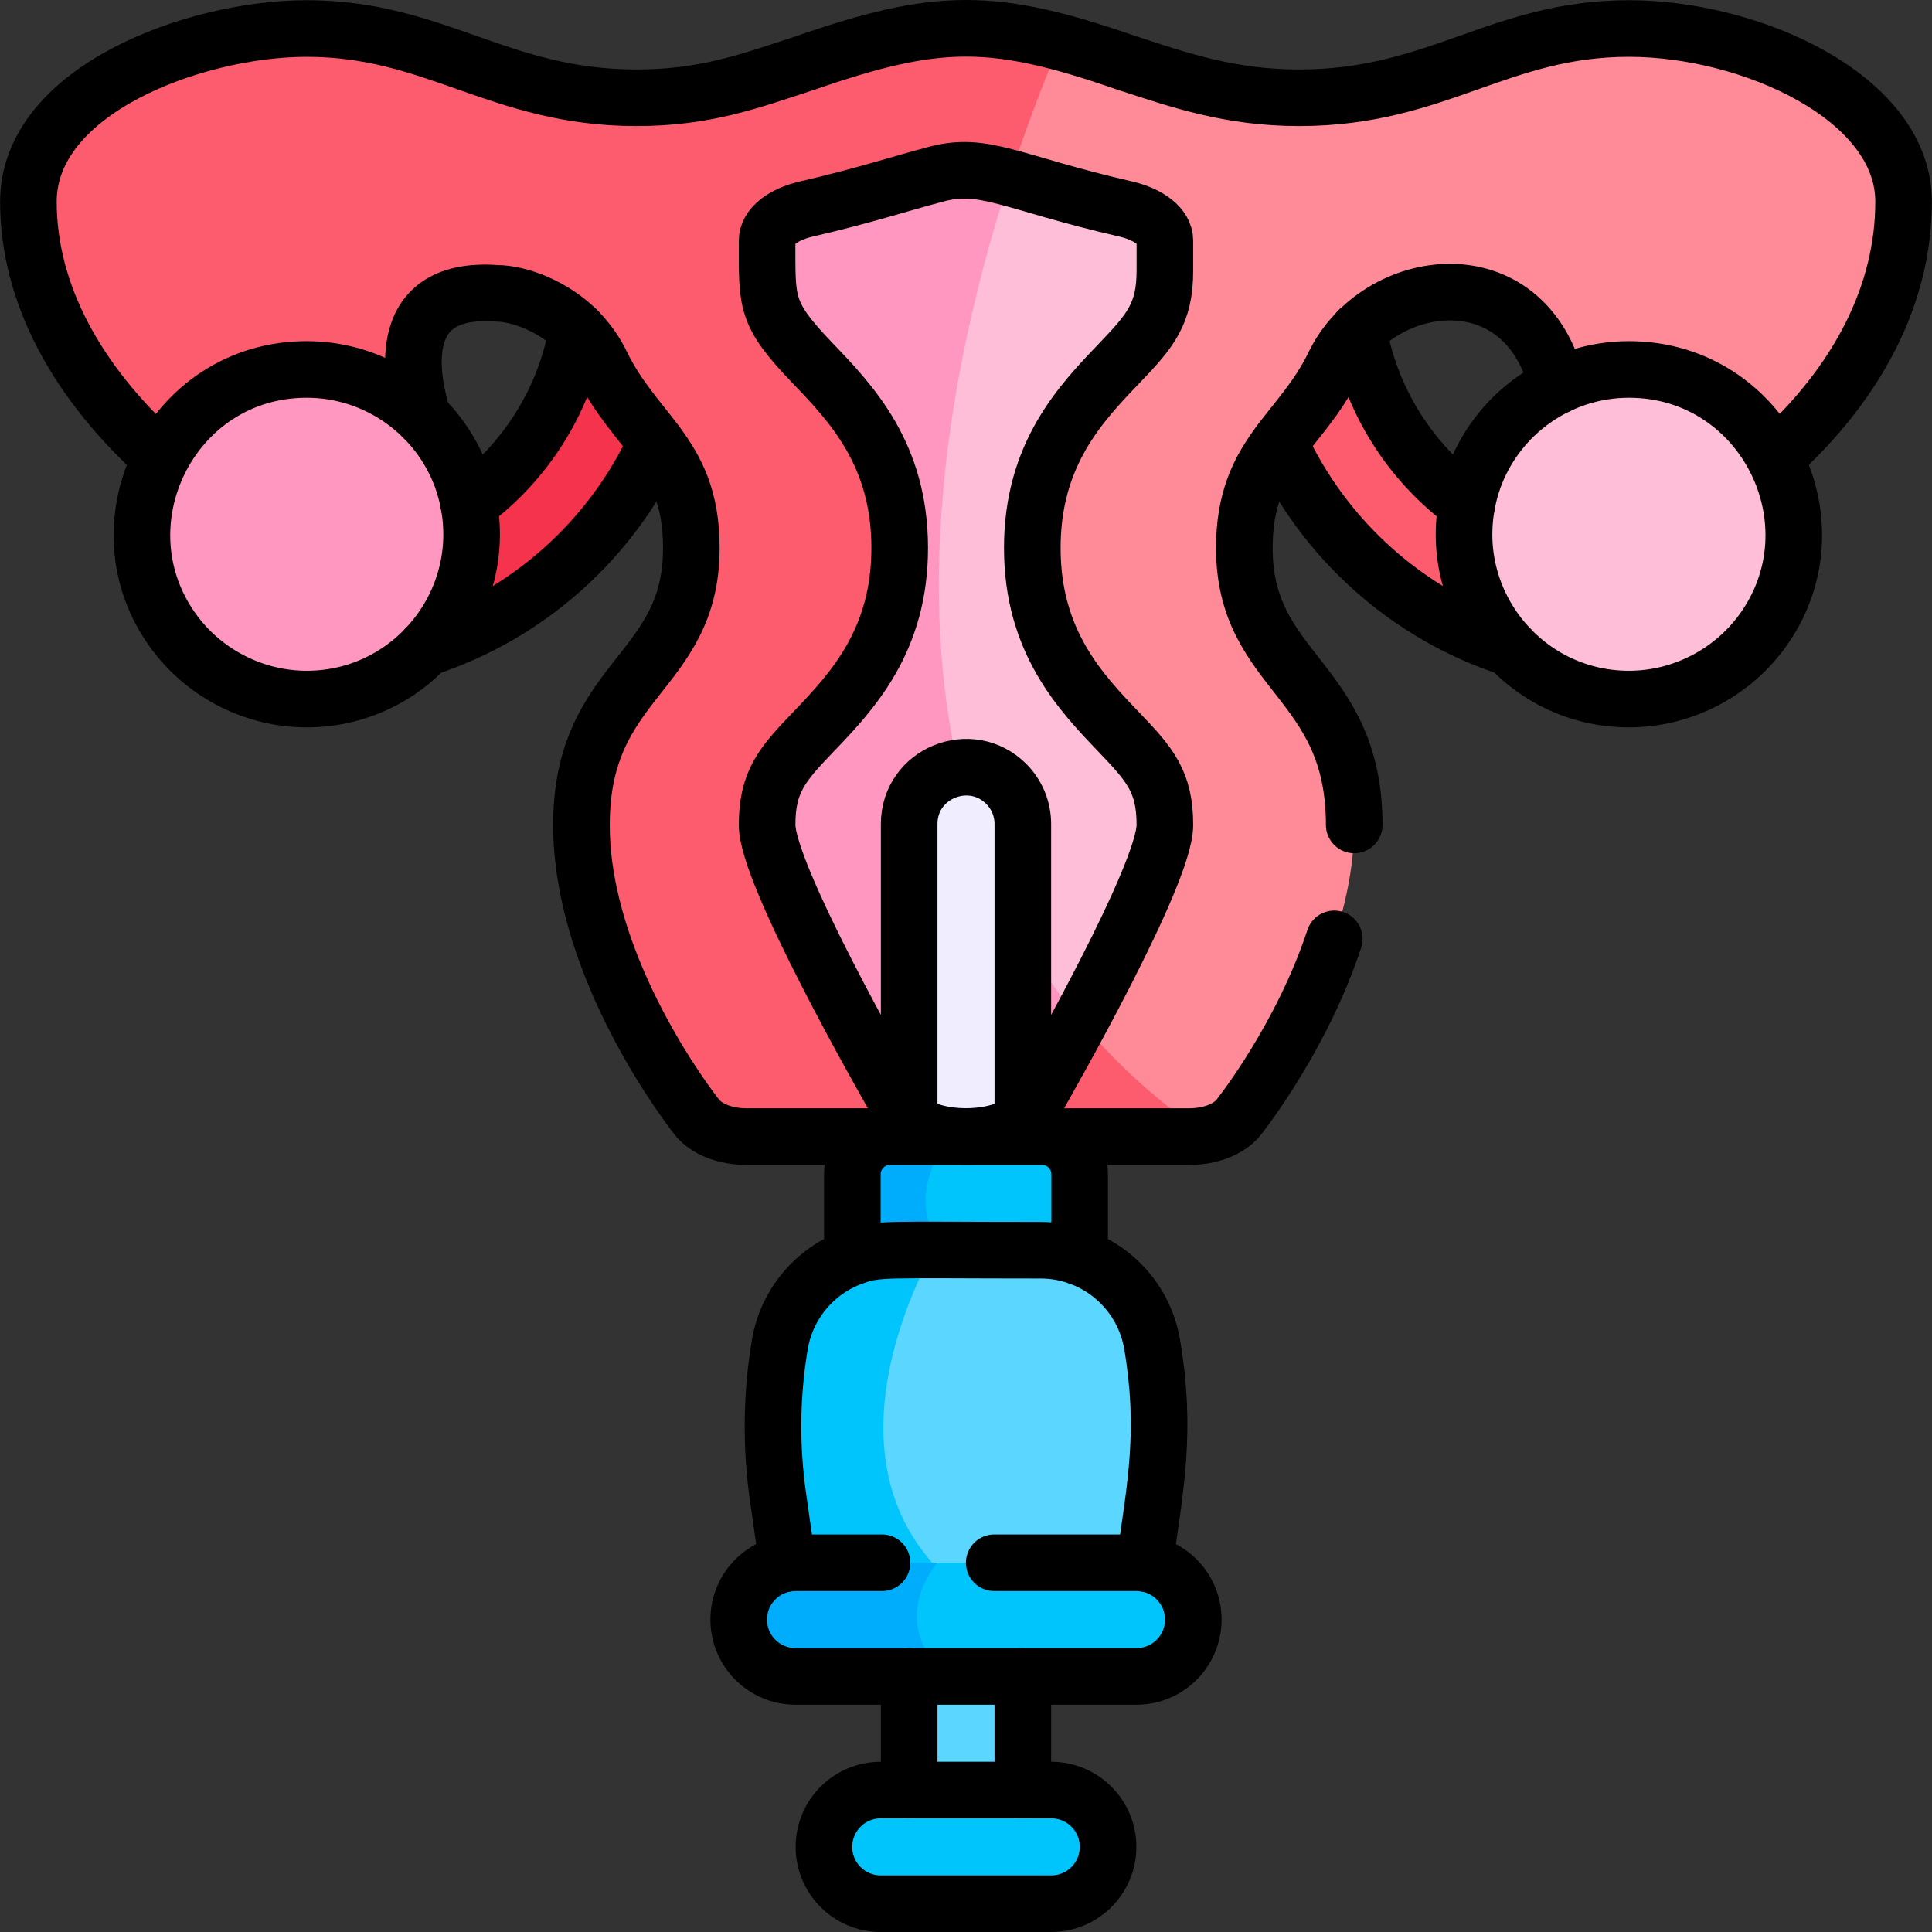 <?xml version="1.0" encoding="UTF-8"?>
<svg xmlns="http://www.w3.org/2000/svg" xmlns:xlink="http://www.w3.org/1999/xlink" version="1.1" id="Capa_1" x="0px" y="0px" viewBox="0 0 511.994 511.994" style="enable-background:new 0 0 511.994 511.994;" xml:space="preserve" width="512" height="512">
<rect x="0" y="0" width="511.994" height="511.994" fill="#333333" stroke="none"/>
<g>
	<rect x="240.938" y="414.114" style="fill:#5AD6FF;" width="30.118" height="75.294"/>
	<path style="fill:#F6334C;" d="M81.291,176.703c-8.047,0-14.559-6.512-14.559-14.559c0-8.047,6.511-14.559,14.559-14.559&#10;&#9;&#9;c40.15,0,72.794-32.657,72.794-72.794c0-8.047,6.512-14.559,14.559-14.559c8.047,0,14.559,6.512,14.559,14.559&#10;&#9;&#9;C183.203,130.979,137.479,176.703,81.291,176.703z"/>
	<path style="fill:#FD5C6F;" d="M431.674,176.703c-56.188,0-101.912-45.723-101.912-101.912c0-8.047,6.512-14.559,14.559-14.559&#10;&#9;&#9;s14.559,6.512,14.559,14.559c0,40.137,32.644,72.794,72.794,72.794c8.047,0,14.559,6.512,14.559,14.559&#10;&#9;&#9;C446.232,170.191,439.721,176.703,431.674,176.703z"/>
	<path style="fill:#FF8A98;" d="M504.467,53.407c0,24.91-12.4,48.77-35.32,69.01l-55.03-9.48c0.05-0.04,0-37.65-32.66-35.23&#10;&#9;&#9;c-0.07,0-0.15,0.01-0.22,0.01c-11.89,0.92-22.5,8.11-27.7,18.85c-9.023,18.574-23.78,23.513-23.78,48.61&#10;&#9;&#9;c0,33.525,29.12,34.339,29.12,73.41c0,38.42-29.4,75.94-30.65,77.51c-1.78,2.24-4.89,3.89-8.56,4.63&#10;&#9;&#9;c-263.72-93.67-38.58-289.66-38.58-289.66c19.381,5.215,37.49,14.81,63.23,14.81c36.603,0,52.981-18.35,87.36-18.35&#10;&#9;&#9;C463.977,7.527,504.467,25.747,504.467,53.407z"/>
	<path style="fill:#FD5C6F;" d="M319.667,300.727c-3.313,0.7,0.001,0.45-121.91,0.45c-5.51,0-10.54-1.97-13.02-5.08&#10;&#9;&#9;c-1.25-1.57-30.65-39.09-30.65-77.51c0-20.52,8.56-31.3,16.09-40.81c7-8.81,13.03-16.42,13.03-32.6c0-16.19-6.03-23.8-13.03-32.6&#10;&#9;&#9;c-3.73-4.7-7.7-9.72-10.77-16.07c-5.633-11.658-18.108-18.8-27.9-18.8c-33.63-2.42-18.62,35.19-18.57,35.23l-69.12,9.48&#10;&#9;&#9;c-22.92-20.24-36.29-44.1-36.29-69.01c0-29.54,44.02-45.88,73.76-45.88c34.336,0,50.781,18.35,87.36,18.35&#10;&#9;&#9;c43.043,0,63.535-27.936,112.44-14.81C262.147,55.197,201.887,220.127,319.667,300.727z"/>
	<path style="fill:#FF97C1;" d="M81.291,185.232c-13.677,0-26.729-6.526-34.947-17.473c-21.348-28.461-1.199-69.88,34.947-69.88&#10;&#9;&#9;c18.455,0,35.003,11.687,41.202,29.103c0,0.028,0,0.071,0.028,0.1c1.621,4.706,2.446,9.568,2.446,14.473&#10;&#9;&#9;C124.968,165.64,105.375,185.232,81.291,185.232z"/>
	<path style="fill:#FFBED8;" d="M431.674,185.232c-24.084,0-43.676-19.592-43.676-43.676c0-4.905,0.825-9.767,2.446-14.473&#10;&#9;&#9;c0.028-0.028,0.028-0.071,0.028-0.1c6.199-17.416,22.748-29.103,41.202-29.103c24.084,0,43.677,19.592,43.677,43.677&#10;&#9;&#9;C475.35,165.843,455.588,185.232,431.674,185.232L431.674,185.232z"/>
	<path style="fill:#FFBED8;" d="M296.697,96.167c-10.33,10.77-23.13,24.17-23.13,49.01s12.8,38.23,23.13,49.01&#10;&#9;&#9;c8.09,8.45,12.01,13.02,12.01,24.4c0,8.28-12.11,32.6-22.46,51.88c-92.43-79.03-18.67-223.33-18.67-223.33&#10;&#9;&#9;c9.422,2.648,18.819,5.479,30.63,8.2c6.38,1.46,10.5,4.76,10.5,8.4C308.707,80.442,309.287,83.017,296.697,96.167z"/>
	<path style="fill:#FF97C1;" d="M286.247,270.467c-5.91,11.02-11.25,20.38-13.44,24.17c-4.996,8.692-28.624,8.692-33.62,0&#10;&#9;&#9;c-6.01-10.42-35.9-63.04-35.9-76.05c0-11.38,3.92-15.95,12.01-24.4c10.33-10.78,23.13-24.17,23.13-49.01s-12.8-38.24-23.13-49.01&#10;&#9;&#9;c-12.63-13.192-12.01-15.797-12.01-32.44c0-3.63,4.12-6.93,10.5-8.39c35.9-8.28,36.22-13.171,53.79-8.2&#10;&#9;&#9;C248.857,104.627,229.997,202.537,286.247,270.467z"/>
	<path style="fill:#EFEDFF;" d="M271.056,323.762h-30.118V218.35c0-8.317,6.742-15.059,15.059-15.059h0&#10;&#9;&#9;c8.317,0,15.059,6.742,15.059,15.059V323.762z"/>
	<path style="fill:#00C5FD;" d="M286.117,311.177v27.64h-27.95c-51.9-18.31-6.38-37.64-6.38-37.64h24.33&#10;&#9;&#9;C281.637,301.177,286.117,305.647,286.117,311.177z"/>
	<path style="fill:#00ADFC;" d="M258.167,338.817h-32.29v-27.64c0-5.53,4.48-10,10-10h15.91&#10;&#9;&#9;C247.437,306.777,236.817,324.137,258.167,338.817z"/>
	<path style="fill:#5AD6FF;" d="M301.177,429.177h-34.24c-99.98-33.74-19.61-97.89-19.61-97.89h28.43&#10;&#9;&#9;c14.67,0,27.18,10.61,29.59,25.07C309.644,381.994,305.436,399.318,301.177,429.177z"/>
	<path style="fill:#00C5FD;" d="M266.937,429.177h-56.12c-4.695-32.915-8.263-48.353-4.17-72.82c1.21-7.23,4.93-13.5,10.2-17.96&#10;&#9;&#9;c9.751-8.268,18.915-7.11,30.48-7.11C237.317,350.117,215.547,402.667,266.937,429.177z"/>
	<path style="fill:#00C5FD;" d="M316.237,429.177c0,4.16-1.69,7.92-4.41,10.65c-2.73,2.72-6.49,4.41-10.65,4.41h-50.47&#10;&#9;&#9;c-52.87-12.84-2.32-30.12-2.32-30.12h52.79C309.487,414.117,316.237,420.857,316.237,429.177z"/>
	<path style="fill:#00ADFC;" d="M250.707,444.237h-39.89c-13.468,0-20.044-16.281-10.65-25.71c2.73-2.73,6.49-4.41,10.65-4.41h37.57&#10;&#9;&#9;C244.737,418.697,237.217,431.187,250.707,444.237z"/>
	<path style="fill:#00C5FD;" d="M278.585,504.467h-45.176c-8.317,0-15.059-6.742-15.059-15.059v0&#10;&#9;&#9;c0-8.317,6.742-15.059,15.059-15.059h45.176c8.317,0,15.059,6.742,15.059,15.059v0&#10;&#9;&#9;C293.644,497.725,286.902,504.467,278.585,504.467z"/>
</g>
<g>
	<path style="fill:none;stroke:#000000;stroke-width:15;stroke-linecap:round;stroke-linejoin:round;stroke-miterlimit:10;" d="&#10;&#9;&#9;M240.937,414.144"/>
	<path style="fill:none;stroke:#000000;stroke-width:15;stroke-linecap:round;stroke-linejoin:round;stroke-miterlimit:10;" d="&#10;&#9;&#9;M271.057,414.144"/>
	
		<line style="fill:none;stroke:#000000;stroke-width:15;stroke-linecap:round;stroke-linejoin:round;stroke-miterlimit:10;" x1="240.937" y1="474.374" x2="240.937" y2="444.264"/>
	
		<line style="fill:none;stroke:#000000;stroke-width:15;stroke-linecap:round;stroke-linejoin:round;stroke-miterlimit:10;" x1="271.057" y1="474.374" x2="271.057" y2="444.264"/>
	<path style="fill:none;stroke:#000000;stroke-width:15;stroke-linecap:round;stroke-linejoin:round;stroke-miterlimit:10;" d="&#10;&#9;&#9;M124.217,133.564c14.85-10.87,25.44-27.23,28.76-46.07"/>
	<path style="fill:none;stroke:#000000;stroke-width:15;stroke-linecap:round;stroke-linejoin:round;stroke-miterlimit:10;" d="&#10;&#9;&#9;M112.877,171.714c0.01,0,0.01-0.01,0.01-0.01c27.08-8.83,49.19-28.74,60.99-54.34"/>
	<path style="fill:none;stroke:#000000;stroke-width:15;stroke-linecap:round;stroke-linejoin:round;stroke-miterlimit:10;" d="&#10;&#9;&#9;M339.087,117.364c11.8,25.6,33.92,45.51,60.99,54.34c0,0,0,0.01,0.01,0.01"/>
	<path style="fill:none;stroke:#000000;stroke-width:15;stroke-linecap:round;stroke-linejoin:round;stroke-miterlimit:10;" d="&#10;&#9;&#9;M359.987,87.524c3.33,18.83,13.92,35.18,28.76,46.04"/>
	<path style="fill:none;stroke:#000000;stroke-width:15;stroke-linecap:round;stroke-linejoin:round;stroke-miterlimit:10;" d="&#10;&#9;&#9;M358.877,218.614c0-38.79-29.12-40.124-29.12-73.41c0-24.99,14.824-30.173,23.78-48.61c11.477-23.718,50.711-29.311,59.16,5.67"/>
	<path style="fill:none;stroke:#000000;stroke-width:15;stroke-linecap:round;stroke-linejoin:round;stroke-miterlimit:10;" d="&#10;&#9;&#9;M112.127,110.674c-2.65-8.12-9.21-35,19.38-32.94c6.053,0,15.111,3.413,21.47,9.76c0,0.01,0.01,0.01,0.01,0.01&#10;&#9;&#9;c2.795,2.795,4.987,5.963,6.67,9.54c4.125,8.318,9.803,14.378,14.17,20.25c0.02,0.02,0.04,0.05,0.05,0.07&#10;&#9;&#9;c5.3,7.1,9.33,14.61,9.33,27.84c0,33.52-29.12,34.341-29.12,73.41c0,38.42,29.4,75.94,30.65,77.51c2.48,3.11,7.51,5.08,13.02,5.08&#10;&#9;&#9;h117.45c5.51,0,10.55-1.97,13.02-5.08c0.913-1.147,16.844-21.472,25.367-47.319"/>
	<path style="fill:none;stroke:#000000;stroke-width:15;stroke-linecap:round;stroke-linejoin:round;stroke-miterlimit:10;" d="&#10;&#9;&#9;M42.597,121.344c-22.17-19.99-35.07-43.45-35.07-67.91c0-29.54,44.02-45.88,73.76-45.88c34.101,0,51.046,18.35,87.36,18.35&#10;&#9;&#9;c18.44,0,30.12-4.45,44.84-9.25c35.253-12.205,49.767-12.205,85.02,0c14.21,4.63,27.45,9.25,45.81,9.25&#10;&#9;&#9;c36.603,0,52.981-18.35,87.36-18.35c32.3,0,72.79,18.22,72.79,45.88c0,24.46-11.96,47.92-34.1,67.91"/>
	<path style="fill:none;stroke:#000000;stroke-width:15;stroke-linecap:round;stroke-linejoin:round;stroke-miterlimit:10;" d="&#10;&#9;&#9;M81.291,185.259c-13.677,0-26.729-6.526-34.947-17.473c-21.348-28.461-1.199-69.88,34.947-69.88&#10;&#9;&#9;c18.455,0,35.003,11.687,41.202,29.103c0,0.028,0,0.071,0.028,0.1C132.48,156.023,110.931,185.259,81.291,185.259z"/>
	<path style="fill:none;stroke:#000000;stroke-width:15;stroke-linecap:round;stroke-linejoin:round;stroke-miterlimit:10;" d="&#10;&#9;&#9;M431.674,185.259c-29.625,0-51.194-29.22-41.231-58.15c0.028-0.028,0.028-0.071,0.028-0.1&#10;&#9;&#9;c6.199-17.416,22.748-29.103,41.202-29.103c35.997,0,56.363,41.232,34.975,69.837C458.403,178.733,445.351,185.259,431.674,185.259&#10;&#9;&#9;L431.674,185.259z"/>
	<path style="fill:none;stroke:#000000;stroke-width:15;stroke-linecap:round;stroke-linejoin:round;stroke-miterlimit:10;" d="&#10;&#9;&#9;M308.703,71.788v-8.029c0-3.638-4.118-6.936-10.5-8.397c-30.374-6.993-37.325-12.643-50.201-9.186&#10;&#9;&#9;c-9.221,2.435-19.3,5.753-34.211,9.185c-6.382,1.461-10.5,4.758-10.5,8.397c0,16.66-0.619,19.253,12.01,32.432&#10;&#9;&#9;c10.328,10.771,23.127,24.169,23.127,49.01s-12.799,38.238-23.127,49.01c-8.098,8.451-12.01,13.021-12.01,24.402&#10;&#9;&#9;c0,13.012,29.888,65.633,35.893,76.055c4.991,8.686,28.635,8.685,33.626,0c6.005-10.422,35.893-63.043,35.893-76.055&#10;&#9;&#9;c0-11.381-3.912-15.951-12.01-24.402c-10.328-10.771-23.127-24.169-23.127-49.01c0-24.841,12.799-38.238,23.127-49.01&#10;&#9;&#9;C304.791,87.74,308.703,83.17,308.703,71.788L308.703,71.788z"/>
	<path style="fill:none;stroke:#000000;stroke-width:15;stroke-linecap:round;stroke-linejoin:round;stroke-miterlimit:10;" d="&#10;&#9;&#9;M240.937,296.744v-78.37c0-13.468,16.281-20.044,25.71-10.65c2.73,2.73,4.41,6.5,4.41,10.65v78.37"/>
	<path style="fill:none;stroke:#000000;stroke-width:15;stroke-linecap:round;stroke-linejoin:round;stroke-miterlimit:10;" d="&#10;&#9;&#9;M225.877,333.154v-21.95c0-5.53,4.48-10,10-10h40.24c5.52,0,10,4.47,10,10v21.95"/>
	<path style="fill:none;stroke:#000000;stroke-width:15;stroke-linecap:round;stroke-linejoin:round;stroke-miterlimit:10;" d="&#10;&#9;&#9;M303.307,414.294c2.952-20.722,5.856-35.14,2.04-57.91c-2.403-14.459-14.933-25.07-29.59-25.07c-41.608,0-43.144-0.634-49.88,1.84&#10;&#9;&#9;c-9.804,3.613-17.392,12.25-19.23,23.23c-2.23,13.33-2.38,26.92-0.47,40.29l2.51,17.62"/>
	<path style="fill:none;stroke:#000000;stroke-width:15;stroke-linecap:round;stroke-linejoin:round;stroke-miterlimit:10;" d="&#10;&#9;&#9;M263.479,414.141h37.695c8.317,0,15.059,6.742,15.059,15.059s-6.742,15.059-15.059,15.059h-90.353&#10;&#9;&#9;c-8.317,0-15.059-6.742-15.059-15.059c0-8.317,6.742-15.059,15.059-15.059h22.917"/>
	<path style="fill:none;stroke:#000000;stroke-width:15;stroke-linecap:round;stroke-linejoin:round;stroke-miterlimit:10;" d="&#10;&#9;&#9;M278.585,504.494h-45.176c-8.317,0-15.059-6.742-15.059-15.059c0-8.317,6.742-15.059,15.059-15.059h45.176&#10;&#9;&#9;c8.317,0,15.059,6.742,15.059,15.059C293.644,497.752,286.902,504.494,278.585,504.494z"/>
</g>















</svg>
